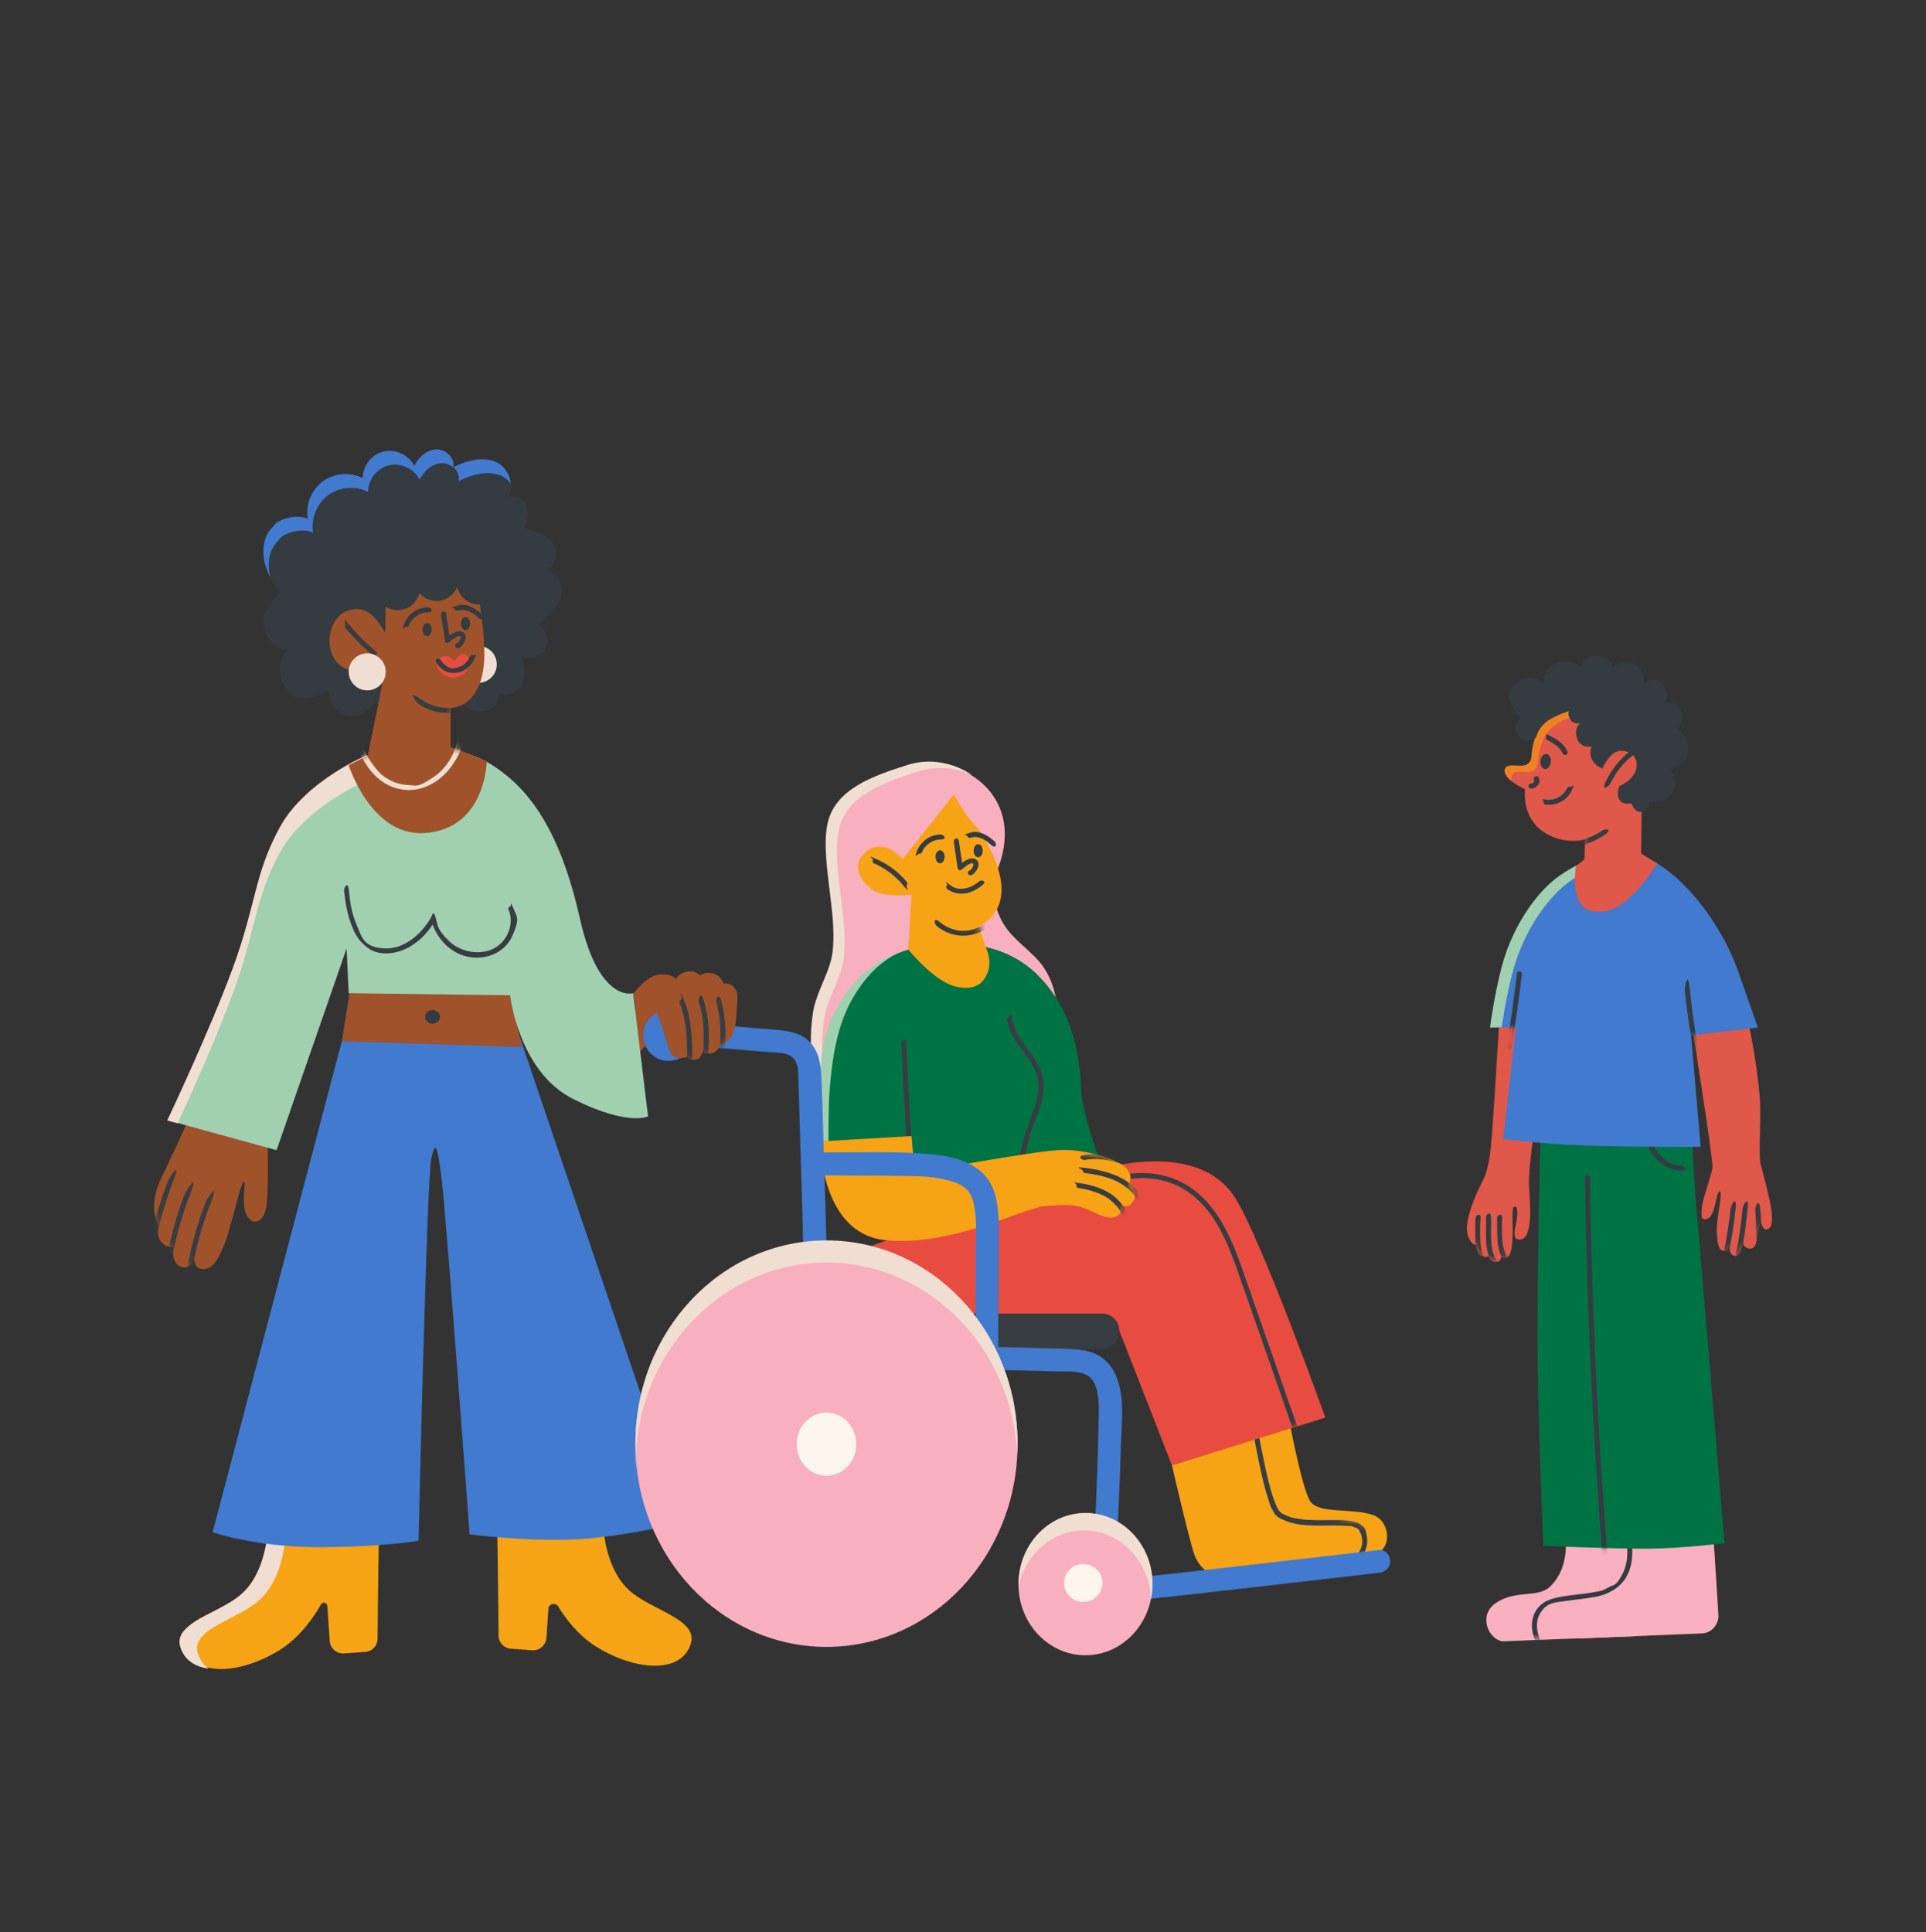 <svg xmlns="http://www.w3.org/2000/svg" width="300" height="301" viewBox="0 0 300 301" fill="none"><rect x="0" y="0" width="300" height="301" fill="#333333" stroke="none"/><path d="M266.648 235.261C266.648 235.497 267.003 241.198 267.334 246.308C267.453 248.271 267.595 250.164 267.666 251.607C267.737 253.05 266.601 254.398 265.111 254.445C259.552 254.658 248.741 255.131 246.447 255.226C244.909 255.273 243.844 252.837 246.991 250.826C250.137 248.815 252.668 247.609 253.496 246.757C257.47 242.57 255.365 235.521 255.365 235.521L266.625 235.308L266.648 235.261Z" fill="#F8B0BE"></path><path d="M255.956 235.714C255.956 235.95 256.31 241.651 256.642 246.761C256.76 248.724 255.459 250.617 255.553 252.06C255.648 253.55 255.908 254.851 254.418 254.899C248.859 255.112 236.629 255.561 234.334 255.679C232.04 255.798 229.958 251.634 233.128 249.623C236.298 247.613 239.515 248.961 241.407 247.187C245.618 243.236 243.276 235.95 243.276 235.95L255.956 235.738V235.714Z" fill="#F8B0BE"></path><mask id="mask0_1_1410" style="mask-type:luminance" maskUnits="userSpaceOnUse" x="231" y="235" width="36" height="21"><path d="M266.032 251.608C265.937 250.165 265.819 248.273 265.701 246.309C265.37 241.2 265.015 235.522 265.015 235.262L253.755 235.475C253.755 235.475 253.778 235.569 253.826 235.711L241.643 235.924C241.643 235.924 243.748 242.974 239.774 247.161C238.946 248.036 234.807 250.236 233.269 251.23C230.123 253.264 231.187 255.7 232.725 255.629C234.144 255.582 239.467 255.369 244.6 255.18C244.695 255.18 244.766 255.18 244.86 255.18C247.155 255.085 257.965 254.612 263.525 254.399C265.015 254.352 266.174 253.051 266.079 251.561L266.032 251.608Z" fill="white"></path></mask><g mask="url(#mask0_1_1410)"><path d="M252.973 237.891C253.423 240.233 253.919 242.835 252.784 245.058C251.648 247.282 251.412 246.761 250.442 247.329C249.472 247.897 249.141 247.85 248.455 247.992C246.728 248.323 244.954 248.417 243.227 248.725C241.5 249.032 240.105 249.482 239.229 250.925C237.952 253.007 238.874 255.656 240.152 257.501C241.429 259.346 241.098 257.501 240.814 257.099C239.726 255.514 238.803 253.219 239.868 251.374C240.932 249.529 242.304 249.647 243.795 249.411C245.285 249.174 247.249 249.032 248.952 248.654C250.655 248.275 252.453 247.235 253.352 245.602C254.724 243.142 254.227 240.28 253.73 237.654C253.233 235.028 252.879 237.37 252.973 237.867V237.891Z" fill="#343B41"></path></g><path d="M233.577 157.884C233.577 157.884 232.583 175.909 232.134 179.387C231.59 183.692 230.809 183.787 229.602 186.886C228.183 190.505 228.396 191.948 228.727 192.728C229.295 194.053 229.934 193.935 229.934 193.935C229.934 193.935 229.981 194.834 230.312 195.26C230.927 196.04 231.921 195.709 231.921 195.709C231.921 195.709 232.086 196.584 232.962 196.584C233.837 196.584 233.837 195.756 233.837 195.756C233.837 195.756 234.807 196.324 235.209 195.307C235.989 193.367 235.327 188.423 235.753 188.092C236.202 187.761 236.415 188.092 236.297 189.535C236.179 190.978 235.422 192.847 236.415 193.06C237.409 193.273 238.071 192.516 238.284 190.197C238.497 187.879 238.071 185.561 238.166 183.243C238.284 180.924 239.159 174.324 239.159 174.324L242.022 156.677L233.529 157.884H233.577Z" fill="#DF5849"></path><path d="M263.218 157.67C263.218 157.67 266.861 180.592 266.743 181.822C266.625 183.029 265.205 186.672 265.087 188.115C264.969 189.558 264.969 190.315 266.081 189.771C267.192 189.227 267.287 185.796 267.855 185.584C268.422 185.371 267.311 190.102 267.405 191.876C267.524 193.65 267.618 194.644 268.399 194.857C269.179 195.069 269.511 193.745 269.511 193.745C269.511 193.745 269.061 195.188 270.055 195.614C271.048 196.039 271.498 193.626 271.498 193.626C271.498 193.626 271.616 194.407 272.491 194.502C273.366 194.596 273.603 193.626 273.698 192.728C273.816 191.852 274.242 189.96 274.242 189.96C274.242 189.96 274.36 191.497 275.117 191.497C275.874 191.497 276.087 190.622 275.992 189.179C275.874 187.192 274.549 182.674 274.218 181.231C273.887 179.788 274.36 173.827 274.1 170.87C273.556 164.246 271.994 157.741 271.994 157.741L263.171 157.623L263.218 157.67Z" fill="#DF5849"></path><path d="M239.964 176.74C239.964 176.74 239.302 201.105 239.514 213.241C239.727 225.376 240.39 240.8 240.39 240.8C240.39 240.8 250.538 241.249 256.263 241.249C261.987 241.249 268.611 240.374 268.611 240.374C268.611 240.374 264.306 188.663 264.093 186.368C263.88 184.05 263.43 174.682 263.43 174.682L239.94 176.787L239.964 176.74Z" fill="#007345"></path><mask id="mask1_1_1410" style="mask-type:luminance" maskUnits="userSpaceOnUse" x="239" y="174" width="30" height="68"><path d="M239.964 176.744C239.964 176.744 239.302 201.109 239.515 213.245C239.728 225.38 240.39 240.804 240.39 240.804C240.39 240.804 250.538 241.253 256.263 241.253C261.988 241.253 268.611 240.378 268.611 240.378C268.611 240.378 264.306 188.667 264.093 186.372C263.88 184.054 263.431 174.686 263.431 174.686L239.941 176.791L239.964 176.744Z" fill="white"></path></mask><g mask="url(#mask1_1_1410)"><path d="M246.872 183.461C246.99 191.291 247.203 199.098 247.511 206.904C247.818 214.711 248.22 222.517 248.741 230.323C249.025 234.723 249.332 239.1 249.687 243.499C249.734 243.996 250.515 243.996 250.468 243.499C249.853 235.693 249.332 227.91 248.906 220.104C248.481 212.298 248.173 204.491 247.936 196.661C247.7 188.831 247.724 187.861 247.653 183.461C247.653 182.965 246.872 182.965 246.872 183.461Z" fill="#343B41"></path><path d="M256.098 176.768C256.429 178.163 257.044 179.535 258.061 180.6C259.078 181.664 260.356 182.279 261.775 182.35C263.195 182.421 262.272 181.593 261.775 181.57C259.078 181.451 257.423 178.944 256.855 176.555C256.737 176.058 255.98 176.271 256.098 176.768Z" fill="#343B41"></path></g><path d="M234.145 177.423C234.145 177.423 239.609 178.157 246.043 178.417C254.228 178.724 264.897 178.653 264.897 178.653L263.407 161.29L273.815 160.06C273.815 160.06 272.088 155.187 270.763 151.378C268.398 144.566 263.146 137.493 258.131 134.512C252.714 131.295 247.226 133.495 243.039 136.381C239.514 138.817 236.203 143.761 234.547 148.729C233.056 153.2 232.157 160.06 232.157 160.06H236.132L234.145 177.423Z" fill="#417ACE"></path><path d="M236.203 149.51C237.859 144.542 241.171 139.598 244.696 137.162C247.842 135.009 252.81 133.282 256.831 133.873C251.816 131.65 246.848 133.732 242.969 136.381C239.444 138.817 236.132 143.762 234.476 148.729C232.986 153.2 232.087 160.06 232.087 160.06L233.909 160.013C234.193 158.05 235.02 153.035 236.18 149.51H236.203Z" fill="#A1D0B1"></path><path d="M247.014 128.006C247.014 128.337 246.801 133.849 246.801 133.849L245.476 134.961C245.476 134.961 244.294 141.513 248.244 142.01C250.775 142.341 252.762 141.04 254.962 138.698C256.831 136.711 258.156 134.511 258.156 134.511L255.625 132.974L255.743 123.275L250.231 120.957L247.038 128.006H247.014Z" fill="#DF5849"></path><path d="M245.428 110.362C245.428 110.362 240.626 111.356 239.419 114.336C238.213 117.317 238.875 118.31 238.213 118.973C237.551 119.635 237.101 119.422 235.564 119.422C234.026 119.422 234.026 120.629 235.351 121.622C236.675 122.616 237.551 122.947 237.551 122.947C237.551 122.947 236.912 127.347 240.531 129.665C243.938 131.865 247.368 130.659 247.368 130.659L252.217 122.497C252.217 122.497 253.991 122.048 254.867 120.723C255.742 119.399 254.867 116.702 252.761 116.583C251.105 116.489 249.355 118.949 249.355 118.949L245.452 110.362H245.428Z" fill="#DF5849"></path><path d="M236.534 120.224C238.071 120.224 238.521 120.437 239.183 119.775C239.845 119.112 239.183 118.119 240.389 115.138C241.359 112.749 244.671 111.637 245.901 111.282L245.404 110.171C245.404 110.171 240.602 111.164 239.396 114.145C238.19 117.125 238.852 118.119 238.19 118.781C237.527 119.444 237.078 119.231 235.54 119.231C234.002 119.231 234.002 120.437 235.327 121.431C235.422 121.502 235.516 121.573 235.587 121.62C235.185 120.887 235.564 120.224 236.534 120.224Z" fill="#EE8223"></path><path d="M239.253 114.877C239.253 114.877 237.976 116.083 236.769 114.877C235.09 113.197 236.888 111.802 236.888 111.802C236.888 111.802 233.292 108.632 236.225 106.29C238.425 104.516 240.531 106.503 240.531 106.503C240.531 106.503 240.034 104.137 242.565 103.262C245.096 102.387 246.255 104.09 246.255 104.09C246.255 104.09 246.208 102.481 248.526 102.15C250.844 101.819 251.223 103.972 251.223 103.972C251.223 103.972 252.997 102.434 254.748 103.522C256.522 104.634 255.954 106.597 255.954 106.597C255.954 106.597 257.444 105.107 258.722 106.384C260.165 107.827 259.502 109.46 259.502 109.46C259.502 109.46 261.3 109.2 261.821 110.666C262.436 112.44 261.277 113.528 261.277 113.528C261.277 113.528 263.145 114.475 262.932 116.935C262.72 119.395 260.07 119.916 260.07 119.916C260.07 119.916 261.419 121.051 260.733 122.943C259.857 125.38 256.877 124.883 256.877 124.883C256.877 124.883 256.995 125.924 256.214 126.326C254.724 127.06 254.109 125.12 254.109 125.12C254.109 125.12 252.95 125.498 252.287 124.623C251.649 123.771 252.24 122.47 252.24 122.47C252.24 122.47 254.393 121.524 254.842 119.868C255.292 118.212 254.227 116.959 252.477 116.959C250.726 116.959 249.614 119.726 249.614 119.726C249.614 119.726 248.503 119.395 247.958 118.283C247.414 117.171 247.958 116.296 247.958 116.296C247.958 116.296 246.184 116.675 245.64 115.019C245.096 113.363 246.184 112.653 246.184 112.653C246.184 112.653 245.072 112.937 244.576 112.038C244.079 111.139 244.41 110.761 244.41 110.761C244.41 110.761 242.707 111.281 241.382 112.085C239.561 113.197 239.277 114.853 239.277 114.853L239.253 114.877Z" fill="#343B41"></path><mask id="mask2_1_1410" style="mask-type:luminance" maskUnits="userSpaceOnUse" x="232" y="132" width="42" height="47"><path d="M234.144 177.423C234.144 177.423 239.609 178.156 246.043 178.416C254.228 178.724 264.896 178.653 264.896 178.653L263.406 161.29L273.815 160.06C273.815 160.06 272.395 158.546 270.692 152.584C268.705 145.63 262.815 137.989 258.131 134.511C253.069 130.774 247.226 133.494 243.039 136.38C239.514 138.817 236.202 143.761 234.546 148.728C233.056 153.199 232.157 160.06 232.157 160.06H236.131L234.144 177.423Z" fill="white"></path></mask><g mask="url(#mask2_1_1410)"><path d="M236.274 151.71C235.825 155.495 235.304 159.256 234.689 163.018C234.618 163.514 235.352 163.727 235.446 163.23C236.061 159.398 236.605 155.566 237.055 151.71C237.078 151.497 236.866 151.332 236.653 151.308C236.44 151.284 236.298 151.497 236.251 151.71H236.274Z" fill="#343B41"></path><path d="M262.413 154.195C262.767 157.601 263.264 161.007 263.927 164.39C264.589 167.773 264.778 164.674 264.684 164.177C264.045 160.865 263.548 157.53 263.217 154.195C262.886 150.859 262.389 153.698 262.436 154.195H262.413Z" fill="#343B41"></path></g><mask id="mask3_1_1410" style="mask-type:luminance" maskUnits="userSpaceOnUse" x="228" y="156" width="15" height="41"><path d="M233.576 157.886C233.576 157.886 232.582 175.911 232.133 179.389C231.589 183.694 230.808 183.789 229.601 186.887C228.182 190.507 228.395 191.95 228.726 192.73C229.294 194.055 229.933 193.937 229.933 193.937C229.933 193.937 229.98 194.836 230.311 195.262C230.926 196.042 231.92 195.711 231.92 195.711C231.92 195.711 232.085 196.586 232.961 196.586C233.836 196.586 233.836 195.758 233.836 195.758C233.836 195.758 234.806 196.326 235.208 195.309C235.988 193.369 235.326 188.425 235.752 188.094C236.201 187.763 236.414 188.094 236.296 189.537C236.178 190.98 235.421 192.849 236.414 193.062C237.408 193.274 238.07 192.518 238.283 190.199C238.496 187.881 238.07 185.563 238.165 183.244C238.283 180.926 239.158 174.326 239.158 174.326L242.021 156.679L233.528 157.886H233.576Z" fill="white"></path></mask><g mask="url(#mask3_1_1410)"><path d="M234.806 195.824C234.096 194.783 234.025 193.577 233.978 192.37C233.931 191.164 233.931 190.62 233.978 189.744C234.025 188.869 233.197 189.248 233.197 189.744C233.197 190.691 233.197 191.637 233.221 192.583C233.245 193.529 233.41 195.138 234.143 196.226C234.877 197.314 235.113 196.226 234.806 195.824Z" fill="#343B41"></path><path d="M233.128 196.369C232.442 195.352 232.3 194.122 232.252 192.915C232.205 191.709 232.3 190.739 232.252 189.651C232.205 188.562 231.448 189.154 231.472 189.651C231.495 190.81 231.424 191.969 231.472 193.128C231.519 194.287 231.708 195.683 232.442 196.747C233.175 197.812 233.412 196.747 233.104 196.345L233.128 196.369Z" fill="#343B41"></path><path d="M231.423 196.321C230.642 195.185 230.571 193.742 230.547 192.418C230.524 191.093 230.547 190.62 230.618 189.744C230.689 188.869 229.861 189.248 229.838 189.744C229.79 190.691 229.767 191.661 229.79 192.607C229.814 194.002 229.956 195.516 230.76 196.723C231.565 197.929 231.73 196.723 231.423 196.321Z" fill="#343B41"></path></g><path d="M250.822 122.046C251.65 120.343 252.809 118.876 254.275 117.694C255.742 116.511 254.417 117.291 254.275 117.149C254.133 117.008 253.897 117.008 253.731 117.149C252.217 118.38 251.011 119.917 250.159 121.668C249.308 123.418 250.609 122.519 250.822 122.07V122.046Z" fill="#343B41"></path><path d="M240.722 125.333C242.377 125.57 244.104 124.694 244.814 123.133C245.524 121.572 244.861 122.707 244.672 122.589C244.483 122.471 244.223 122.542 244.128 122.731C243.584 123.937 242.236 124.765 240.911 124.576C239.586 124.387 240.485 124.623 240.438 124.86C240.39 125.097 240.509 125.309 240.722 125.333Z" fill="#343B41"></path><path d="M241.551 118.699C241.619 118.049 241.315 117.486 240.873 117.44C240.431 117.394 240.018 117.884 239.951 118.534C239.884 119.183 240.188 119.747 240.63 119.793C241.072 119.839 241.484 119.349 241.551 118.699Z" fill="#343B41"></path><path d="M241.03 115.28C241.29 115.421 241.527 115.54 241.787 115.705C242.047 115.871 242.023 115.847 242.142 115.942C242.26 116.037 242.26 116.037 242.331 116.06C242.402 116.084 242.378 116.107 242.402 116.131C242.496 116.202 242.355 116.084 242.449 116.178C242.662 116.344 242.875 116.533 243.041 116.746C243.206 116.959 243.088 116.817 243.111 116.841C243.088 116.794 243.111 116.841 243.111 116.864C243.159 116.912 243.182 116.983 243.23 117.03C243.301 117.148 243.372 117.267 243.443 117.409C243.537 117.598 243.798 117.645 243.987 117.55C244.176 117.456 244.223 117.219 244.129 117.006C243.608 115.871 242.496 115.161 241.408 114.617C240.32 114.073 240.982 114.57 240.864 114.759C240.746 114.948 240.817 115.185 241.006 115.303L241.03 115.28Z" fill="#343B41"></path><mask id="mask4_1_1410" style="mask-type:luminance" maskUnits="userSpaceOnUse" x="245" y="120" width="14" height="23"><path d="M247.015 128.003C247.015 128.335 246.802 133.846 246.802 133.846L245.477 134.958C245.477 134.958 244.295 141.511 248.245 142.008C250.776 142.339 252.763 141.038 254.963 138.696C256.832 136.709 258.157 134.509 258.157 134.509L255.626 132.971L255.744 123.272L250.232 120.954L247.039 128.003H247.015Z" fill="white"></path></mask><g mask="url(#mask4_1_1410)"><path d="M245.5 131.835C247.109 131.575 248.646 130.96 249.971 130.038C251.296 129.115 249.971 129.068 249.569 129.375C248.268 130.251 246.825 130.842 245.287 131.078C243.75 131.315 244.956 131.362 245.003 131.552C245.051 131.741 245.264 131.859 245.477 131.835H245.5Z" fill="#373D41"></path></g><path d="M238.521 122.803C238.947 122.851 239.326 122.59 239.562 122.259C239.799 121.928 239.728 121.952 239.775 121.786C239.822 121.621 239.799 121.573 239.775 121.479C239.751 121.384 239.728 121.218 239.657 121.1C239.586 120.982 239.515 120.935 239.42 120.911C239.326 120.887 239.207 120.911 239.113 120.958C239.018 121.006 238.947 121.1 238.923 121.195C238.9 121.289 238.923 121.384 238.971 121.502C238.971 121.502 238.971 121.502 238.971 121.526L238.923 121.431C238.923 121.479 238.971 121.526 238.971 121.597V121.502C238.971 121.573 238.971 121.621 238.971 121.692V121.597C238.971 121.668 238.971 121.739 238.923 121.81L238.971 121.715C238.947 121.786 238.9 121.857 238.853 121.928L238.923 121.857C238.876 121.928 238.829 121.975 238.758 122.023L238.829 121.952C238.782 121.999 238.711 122.023 238.64 122.046L238.734 121.999C238.687 121.999 238.616 122.046 238.569 122.046H238.663C238.592 122.046 238.545 122.046 238.474 122.046C238.379 122.046 238.261 122.094 238.19 122.165C238.119 122.236 238.072 122.354 238.072 122.449C238.072 122.543 238.119 122.661 238.19 122.732L238.261 122.803C238.332 122.827 238.379 122.851 238.45 122.851L238.521 122.803Z" fill="#343B41"></path><mask id="mask5_1_1410" style="mask-type:luminance" maskUnits="userSpaceOnUse" x="263" y="157" width="14" height="39"><path d="M263.217 157.672C263.217 157.672 266.86 180.594 266.742 181.824C266.624 183.031 265.204 186.674 265.086 188.117C264.968 189.56 264.968 190.317 266.08 189.773C267.191 189.228 267.286 185.798 267.854 185.585C268.421 185.373 267.31 190.104 267.404 191.878C267.523 193.652 267.617 194.646 268.398 194.859C269.178 195.071 269.51 193.747 269.51 193.747C269.51 193.747 269.06 195.19 270.054 195.615C271.047 196.041 271.497 193.628 271.497 193.628C271.497 193.628 271.615 194.409 272.49 194.504C273.366 194.598 273.602 193.628 273.697 192.73C273.815 191.854 274.241 189.962 274.241 189.962C274.241 189.962 274.359 191.499 275.116 191.499C275.873 191.499 276.086 190.624 275.991 189.181C275.873 187.194 274.548 182.676 274.217 181.233C273.886 179.79 274.359 173.829 274.099 170.872C273.555 164.248 271.993 157.743 271.993 157.743L263.17 157.625L263.217 157.672Z" fill="white"></path></mask><g mask="url(#mask5_1_1410)"><path d="M269.224 195.354C269.721 193.036 270.099 190.67 270.336 188.304C270.572 185.939 269.603 187.808 269.555 188.304C269.319 190.599 268.964 192.894 268.467 195.141C267.97 197.388 269.106 195.851 269.224 195.354Z" fill="#343B41"></path><path d="M271.189 195.354C271.686 193.036 271.97 190.67 272.206 188.304C272.443 185.939 271.473 187.808 271.426 188.304C271.189 190.599 270.929 192.894 270.432 195.141C269.935 197.388 271.071 195.851 271.189 195.354Z" fill="#343B41"></path><path d="M274.334 195.399C274.405 193.105 274.405 190.81 274.192 188.515C273.979 186.221 273.364 188.019 273.411 188.515C273.601 190.81 273.601 193.105 273.553 195.399C273.506 197.694 274.31 195.896 274.334 195.399Z" fill="#343B41"></path></g><path d="M58.714 101.227C57.72 100.541 56.372 100.612 55.236 100.991C53.793 101.464 52.374 102.741 52.587 104.255L51.948 102.458C51.049 104.374 50.836 106.597 51.357 108.632C51.546 109.389 51.854 110.146 52.421 110.713C53.604 111.896 55.662 111.802 57.034 110.855C58.406 109.909 59.211 108.324 59.707 106.739C60.322 104.847 60.393 102.363 58.737 101.251L58.714 101.227Z" fill="#343B41"></path><path d="M45.847 108.42C43.458 107.095 42.748 103.31 44.735 101.394C42.937 100.992 41.376 99.454 41.068 97.633C40.595 94.652 43.647 92.334 43.647 92.334C43.647 92.334 40.595 89.022 41.163 85.143C41.731 81.263 41.944 82.99 42.89 81.925C43.836 80.861 46.84 80.317 48.023 81.097C47.621 78.921 48.567 76.579 50.318 75.255C52.068 73.93 54.599 73.717 56.563 74.71C56.563 72.818 57.982 71.02 59.827 70.571C61.672 70.121 63.754 71.091 64.606 72.794C65.292 71.47 66.522 70.311 68.012 70.24C69.502 70.169 71.016 71.612 70.614 73.055C72.696 72.014 75.18 71.28 77.309 72.227C79.438 73.173 80.455 76.437 78.634 77.88C79.414 76.863 81.212 77.313 81.827 78.448C82.442 79.584 82.158 80.979 81.638 82.162C83.365 82.659 85.234 83.25 86.18 84.764C87.126 86.278 86.274 88.88 84.5 88.786C86.44 88.454 87.93 90.891 87.433 92.807C86.937 94.723 85.305 96.072 83.743 97.302C85.115 97.94 85.73 99.833 84.973 101.134C84.216 102.435 82.276 102.884 81.046 102.009C81.733 103.381 82.04 105.061 81.401 106.433C80.763 107.805 78.894 108.656 77.593 107.876C78.16 109.674 75.842 111.306 74.021 110.809C72.199 110.312 71.016 108.585 70.165 106.929C70.78 108.112 68.462 110.596 67.681 111.188C65.788 112.607 63.872 112.465 61.696 111.897C58.905 111.164 55.002 104.753 55.002 104.753C55.002 104.753 49.04 110.218 45.776 108.42H45.847Z" fill="#343B41"></path><path d="M74.494 106.382C76.088 106.382 77.38 105.09 77.38 103.496C77.38 101.902 76.088 100.61 74.494 100.61C72.9 100.61 71.608 101.902 71.608 103.496C71.608 105.09 72.9 106.382 74.494 106.382Z" fill="#EFDED1"></path><path d="M71.417 74.966C73.499 73.925 75.983 73.192 78.112 74.138C78.68 74.398 79.176 74.824 79.555 75.321C79.46 73.972 78.561 72.553 77.284 71.985C75.155 71.039 72.671 71.749 70.613 72.789C71.252 73.334 71.63 74.138 71.417 74.942V74.966Z" fill="#417ACE"></path><path d="M41.92 87.057C42.133 85.638 42.701 84.904 43.647 83.84C44.593 82.775 47.598 82.231 48.78 83.012C48.378 80.836 49.325 78.494 51.075 77.169C52.849 75.844 55.357 75.631 57.32 76.625C57.32 74.732 58.739 72.935 60.585 72.485C62.43 72.059 64.511 73.006 65.363 74.709C66.049 73.384 67.279 72.225 68.769 72.154C69.408 72.13 70.07 72.367 70.567 72.793C70.946 71.373 69.432 69.93 67.942 70.001C66.451 70.072 65.197 71.231 64.535 72.556C63.684 70.877 61.602 69.907 59.757 70.332C57.911 70.758 56.492 72.58 56.492 74.472C54.529 73.479 51.998 73.692 50.247 75.016C48.473 76.341 47.55 78.683 47.953 80.859C46.77 80.079 43.765 80.623 42.819 81.687C41.873 82.752 41.282 83.509 41.092 84.904C40.809 86.82 41.4 88.595 42.086 89.896C41.873 89.02 41.778 88.051 41.92 87.057Z" fill="#417ACE"></path><path d="M75.439 101.464C75.368 98.058 74.847 94.699 74.327 91.34C69.572 91.789 64.817 92.239 60.063 92.688C60.039 94.297 60.063 96.946 60.015 98.555C58.974 97.017 57.532 94.084 54.314 95.077C50.506 96.26 50.127 103.191 54.385 104.35C58.643 105.51 61.009 103.996 61.009 103.996C61.009 103.996 64.723 110.454 69.572 110.359C74.327 110.264 75.533 105.486 75.439 101.464Z" fill="#A0522A"></path><path d="M30.02 172.715C29.784 173.449 27.631 178.369 25.218 183.289C22.805 188.21 24.721 190.907 24.721 190.907C24.721 190.907 24.296 192.373 25.053 193.39C25.81 194.408 27.04 194.289 27.04 194.289C27.04 194.289 26.543 196.513 28.033 197.27C29.524 198.027 30.257 196.04 30.257 196.04C30.257 196.04 30.186 197.696 31.653 197.696C33.119 197.696 33.971 196.3 34.964 193.816C35.958 191.332 37.448 184.401 37.945 184.141C38.442 183.881 37.448 187.618 38.442 189.345C39.435 191.072 40.926 190.339 41.422 188.352C41.919 186.365 41.659 176.193 41.659 176.193L29.997 172.715H30.02Z" fill="#A0522A"></path><mask id="mask6_1_1410" style="mask-type:luminance" maskUnits="userSpaceOnUse" x="24" y="172" width="18" height="26"><path d="M30.02 172.719C29.784 173.452 27.631 178.372 25.218 183.293C22.805 188.213 24.721 190.91 24.721 190.91C24.721 190.91 24.296 192.377 25.053 193.394C25.81 194.411 27.04 194.293 27.04 194.293C27.04 194.293 26.543 196.516 28.033 197.273C29.524 198.03 30.257 196.043 30.257 196.043C30.257 196.043 30.186 197.699 31.653 197.699C33.119 197.699 33.971 196.303 34.964 193.82C35.958 191.336 37.448 184.405 37.945 184.144C38.442 183.884 37.448 187.622 38.442 189.349C39.435 191.076 40.926 190.342 41.422 188.355C41.919 186.368 41.659 176.196 41.659 176.196L29.997 172.719H30.02Z" fill="white"></path></mask><g mask="url(#mask6_1_1410)"><path d="M32.055 187.212C30.588 190.973 29.548 194.9 28.98 198.898C28.412 202.896 29.027 199.324 29.264 199.371C29.5 199.418 29.713 199.3 29.737 199.087C30.305 195.089 31.345 191.163 32.812 187.401C34.279 183.64 32.244 186.739 32.055 187.188V187.212Z" fill="#373D41"></path><path d="M28.836 185.888C27.37 189.649 26.329 193.576 25.761 197.574C25.193 201.572 25.808 198 26.045 198.047C26.281 198.094 26.494 197.976 26.518 197.763C27.086 193.765 28.127 189.838 29.593 186.077C31.06 182.316 29.026 185.415 28.836 185.864V185.888Z" fill="#373D41"></path><path d="M26.188 183.903C24.721 187.664 23.68 191.591 23.112 195.589C22.545 199.587 23.16 196.015 23.396 196.062C23.633 196.109 23.846 195.991 23.869 195.778C24.437 191.781 25.478 187.854 26.945 184.092C28.411 180.331 26.377 183.43 26.188 183.88V183.903Z" fill="#373D41"></path></g><path d="M59.118 237.032C58.976 237.576 58.858 250.374 58.811 255.294C58.811 256.359 57.959 257.258 56.895 257.329L53.559 257.565C52.424 257.636 51.454 256.785 51.359 255.649L50.981 250.161C50.933 249.641 50.247 249.475 49.987 249.948C48.899 251.888 46.722 255.081 43.553 257.045C37.52 260.782 30.305 261.35 28.839 256.548C27.372 251.746 35.037 251.344 38.419 248.269C43.553 243.632 42.559 233.555 42.559 233.555L59.094 237.032H59.118Z" fill="#F6A316"></path><path d="M30.824 257.542C29.665 253.733 37.022 252.337 40.404 249.262C45.538 244.626 44.544 234.548 44.544 234.548L58.312 237.434C58.312 237.221 58.312 237.079 58.335 237.032L41.8 233.555C41.8 233.555 42.794 243.632 37.66 248.269C34.278 251.32 26.921 252.739 28.08 256.548C28.695 258.582 30.351 259.647 32.504 259.931C31.723 259.363 31.131 258.582 30.824 257.542Z" fill="#EFDED1"></path><path d="M77.355 236.54C77.496 237.084 77.615 249.882 77.662 254.802C77.662 255.867 78.514 256.766 79.578 256.837L82.914 257.073C84.049 257.144 85.019 256.293 85.114 255.157L85.421 250.615C85.468 249.811 86.533 249.574 86.935 250.237C88.118 252.176 90.129 254.826 92.896 256.529C98.928 260.267 106.143 260.834 107.61 256.032C108.769 252.224 101.412 250.828 98.029 247.753C92.896 243.116 93.89 233.039 93.89 233.039L77.355 236.516V236.54Z" fill="#F6A316"></path><path d="M53.322 161.951L80.762 160.957L106.547 237.034C106.547 237.034 99.261 239.021 91.336 239.683C83.412 240.345 73.145 239.021 73.145 239.021C73.145 239.021 69.502 189.415 68.84 184.116C68.177 178.817 67.893 177.303 67.184 180.473C66.474 183.643 65.197 240.014 65.197 240.014C65.197 240.014 59.567 241.008 49.655 241.008C39.743 241.008 33.12 238.69 33.12 238.69L53.298 161.974L53.322 161.951Z" fill="#417ACE"></path><path d="M95.5 165.025C95.5 165.025 95.642 167.343 98.859 164.623C102.076 161.903 105.483 155.042 105.483 155.042L95.997 158.094L95.5 165.049V165.025Z" fill="#A0522A"></path><path d="M162.517 150.618C160.979 148.442 158.614 146.975 156.981 144.893C155.396 142.835 154.616 140.209 154.758 137.631L154.521 138.979L154.592 137.252C152.771 142.693 150.665 148.063 148.3 153.291C153.48 156.484 160.128 156.721 165.048 160.269C164.788 156.91 164.457 153.386 162.517 150.642V150.618Z" fill="#F8B0BE"></path><path d="M155.703 125.803C153.527 120.599 147.163 117.76 141.794 119.463C136.424 121.167 130.368 123.201 129.232 128.713C128.002 134.721 131.456 144.633 129.635 150.476C128.83 153.054 127.387 155.42 126.985 158.093C126.252 162.919 126.749 167.413 128.57 172.381C128.499 171.671 130.179 171.009 130.675 170.489C138.34 162.564 145.981 154.616 153.645 146.691L154.165 137.891C156.318 134.272 157.335 129.683 155.703 125.803Z" fill="#F8B0BE"></path><path d="M129.256 170.918C128.026 166.778 127.742 162.898 128.38 158.759C128.783 156.086 130.226 153.72 131.03 151.142C132.851 145.299 129.398 135.387 130.628 129.378C131.763 123.843 137.819 121.832 143.189 120.129C145.933 119.254 148.913 119.561 151.468 120.768C148.582 118.781 144.821 118.071 141.438 119.135C136.068 120.839 130.013 122.873 128.877 128.385C127.647 134.393 131.101 144.305 129.279 150.148C128.475 152.726 127.032 155.092 126.63 157.765C125.897 162.591 126.393 167.085 128.215 172.053C128.167 171.651 128.688 171.273 129.256 170.918Z" fill="#EFDED1"></path><path d="M148.252 147.073C148.252 147.073 139.191 146.221 133.041 153.365C127.908 159.327 128.073 165.43 127.908 168.41C127.742 171.391 127.742 177.825 127.742 177.825L141.959 176.997V180.64L172.049 182.959C172.049 182.959 168.572 173.875 168.406 169.735C168.075 161.148 165.52 155.755 161.617 151.875C155.987 146.245 148.228 147.073 148.228 147.073H148.252Z" fill="#007345"></path><path d="M135.004 152.368C136.471 150.546 138.221 149.316 139.925 148.394C137.559 149.316 135.028 150.83 132.851 153.361C127.718 159.323 127.884 165.426 127.718 168.406C127.553 171.387 127.553 177.821 127.553 177.821L129.043 177.727C129.043 175.598 129.043 172.026 129.209 170.039C129.871 161.121 131.527 156.65 135.004 152.344V152.368Z" fill="#A1D0B1"></path><path d="M140.422 162.614C140.493 166.967 140.872 171.32 141.085 175.672C141.298 180.025 141.203 178.322 141.25 179.646C141.298 180.971 142.055 180.143 142.031 179.646C141.913 175.199 141.534 170.776 141.321 166.352C141.109 161.928 141.227 163.868 141.203 162.614C141.179 161.361 140.422 162.118 140.422 162.614Z" fill="#373D41"></path><path d="M156.885 158.903C157.358 161.978 160.008 164.013 161.238 166.733C161.995 168.436 161.829 170.234 161.309 171.985C160.789 173.735 159.913 175.722 159.393 177.662C158.801 179.886 158.47 182.156 158.376 184.451C158.281 186.746 159.133 184.948 159.156 184.451C159.251 182.417 159.535 180.382 160.008 178.419C160.481 176.455 160.552 176.408 160.907 175.438C161.238 174.492 161.616 173.569 161.924 172.623C162.515 170.849 162.823 168.957 162.208 167.135C161.593 165.314 160.812 164.438 159.913 163.232C158.92 161.86 157.903 160.441 157.642 158.737C157.382 157.034 157.358 158.406 157.169 158.454C156.98 158.501 156.862 158.737 156.885 158.927V158.903Z" fill="#373D41"></path><path d="M182.01 225.96C182.01 225.96 185.179 239.798 186.055 242.211C186.93 244.624 189.012 245.618 190.502 245.807C191.992 245.996 210.538 241.431 211.839 240.981C213.14 240.532 213.164 238.876 211.39 237.693C209.616 236.51 200.366 236.818 199.018 234.783C197.67 232.749 195.517 220.969 195.517 220.969L182.01 225.936V225.96Z" fill="#F6A316"></path><path d="M188.322 226.107C188.322 226.107 189.955 239.401 190.83 241.814C191.705 244.227 191.232 244.44 192.722 244.629C194.236 244.842 213.941 242.453 215.03 241.648C216.686 240.442 216.354 236.917 213.918 236.018C210.701 234.859 205.402 235.9 204.077 233.842C202.729 231.808 200.576 220.027 200.576 220.027L188.322 226.059V226.107Z" fill="#F6A316"></path><mask id="mask7_1_1410" style="mask-type:luminance" maskUnits="userSpaceOnUse" x="182" y="220" width="34" height="26"><path d="M214.561 238.195C212.811 237.013 205.43 235.924 204.106 233.866C202.757 231.832 200.605 220.052 200.605 220.052L195.802 222.417C195.637 221.542 195.519 220.998 195.519 220.998L182.011 225.965C182.011 225.965 185.181 239.804 186.056 242.217C186.932 244.63 189.013 245.623 190.504 245.813C191.213 245.907 195.661 244.961 200.321 243.873C206.495 243.092 214.23 241.933 215.035 241.649C216.336 241.2 216.288 239.355 214.538 238.172L214.561 238.195Z" fill="white"></path></mask><g mask="url(#mask7_1_1410)"><path d="M194.832 221.588C195.258 223.173 195.495 224.829 195.826 226.438C196.157 228.046 196.701 230.814 197.363 232.943C198.026 235.072 197.884 234.599 198.286 235.356C198.688 236.113 198.593 235.9 198.83 236.113C199.185 236.468 199.682 236.704 200.155 236.87C202.946 238.005 206.116 237.532 209.049 237.651C211.983 237.769 210.114 237.698 210.634 237.816C211.155 237.934 211.32 238.005 211.557 238.218C211.793 238.431 211.604 238.266 211.675 238.36C211.793 238.55 211.912 238.739 211.983 238.952C212.124 239.307 212.195 239.685 212.195 240.063C212.195 240.797 211.935 241.483 211.509 242.051C211.084 242.618 211.06 242.595 210.776 242.831C210.492 243.068 210.942 243.706 211.32 243.375C212.479 242.382 213.165 240.891 212.905 239.354C212.645 237.816 212.527 238.005 212.054 237.58C211.58 237.154 211.344 237.154 210.942 237.036C209.712 236.728 208.387 236.799 207.133 236.799C205.879 236.799 204.034 236.87 202.497 236.633C200.959 236.397 201.03 236.35 200.344 236.066C199.658 235.782 199.753 235.782 199.469 235.593C199.185 235.403 199.516 235.64 199.469 235.593C199.421 235.545 199.421 235.569 199.398 235.545C199.35 235.498 199.303 235.451 199.279 235.403C199.279 235.38 199.232 235.332 199.208 235.309C199.161 235.238 199.114 235.19 199.09 235.119C198.996 234.978 198.925 234.836 198.854 234.67C198.688 234.315 198.546 233.937 198.404 233.558C197.671 231.476 197.221 229.277 196.772 227.124C196.322 224.971 196.11 223.505 195.684 221.707C195.258 219.909 195.636 221.47 195.589 221.376C195.447 220.902 194.714 221.092 194.832 221.588Z" fill="#373D41"></path></g><path d="M132.449 195.256C132.449 195.256 162.681 184.304 170.393 182.293C178.672 180.14 188.087 179.809 192.393 186.598C196.485 193.056 206.444 220.828 206.444 220.828L182.552 228.28L173.634 205.452L145.862 208.669L132.473 195.256H132.449Z" fill="#E84C40"></path><mask id="mask8_1_1410" style="mask-type:luminance" maskUnits="userSpaceOnUse" x="132" y="180" width="75" height="49"><path d="M132.45 195.253C132.45 195.253 162.682 184.3 170.393 182.29C178.673 180.137 188.088 179.806 192.393 186.595C196.485 193.053 206.444 220.825 206.444 220.825L182.552 228.276L173.634 205.449L145.862 208.666L132.473 195.253H132.45Z" fill="white"></path></mask><g mask="url(#mask8_1_1410)"><path d="M173.09 184.492C176.047 183.215 179.477 183.215 182.482 184.327C185.462 185.439 187.757 187.709 189.389 190.383C191.045 193.103 192.133 196.107 193.174 199.111C194.499 202.92 195.847 206.752 197.172 210.561C198.497 214.369 199.869 218.225 201.193 222.081C202.518 225.937 201.524 223.051 201.69 223.524C201.856 223.997 202.613 223.784 202.447 223.311C201.075 219.384 199.703 215.458 198.331 211.531C196.959 207.58 195.563 203.63 194.191 199.679C192.819 195.729 192.015 193.387 190.359 190.501C188.75 187.733 186.527 185.273 183.546 183.925C180.518 182.576 176.994 182.34 173.824 183.357C170.654 184.374 173.067 183.641 172.688 183.783C172.31 183.925 172.452 184.161 172.546 184.327C172.641 184.492 172.877 184.54 173.09 184.469V184.492Z" fill="#373D41"></path></g><path d="M171.647 204.623H137.725C136.222 204.623 135.004 205.841 135.004 207.344V207.367C135.004 208.87 136.222 210.088 137.725 210.088H171.647C173.149 210.088 174.367 208.87 174.367 207.367V207.344C174.367 205.841 173.149 204.623 171.647 204.623Z" fill="#373D41"></path><path d="M127.742 177.825C127.742 177.825 127.742 192.208 137.985 193.201C148.228 194.195 159.322 188.233 162.634 187.902C165.946 187.571 167.578 187.547 169.754 188.565C172.38 189.795 172.806 189.818 173.729 189.558C174.651 189.298 175.053 187.737 175.053 187.737C175.053 187.737 175.716 188.399 176.544 187.074C177.372 185.75 175.881 184.259 175.881 184.259C175.881 184.259 176.544 183.431 175.55 182.107C174.557 180.782 169.589 179.126 165.638 179.126C161.688 179.126 142.48 182.769 142.48 182.769L141.983 176.973L127.766 177.801L127.742 177.825Z" fill="#F6A316"></path><path d="M142.456 139.313C142.456 139.313 146.312 147.048 151.871 144.612C157.43 142.175 156.413 136.664 154.355 132.547C152.297 128.431 152.036 128.952 150.877 127.414C149.718 125.877 148.559 123.771 148.559 123.771L140.611 133.849C140.611 133.849 137.961 130.537 135.146 132.524C132.331 134.511 133.987 137.326 135.974 138.651C137.961 139.975 142.432 139.313 142.432 139.313H142.456Z" fill="#F6A316"></path><path d="M142.126 137.323L141.464 147.897C141.464 147.897 145.509 152.936 148.915 153.693C151.896 154.355 153.22 153.196 153.883 151.374C154.545 149.553 153.552 147.566 153.552 147.566L151.564 141.605L142.15 137.299L142.126 137.323Z" fill="#F6A316"></path><mask id="mask9_1_1410" style="mask-type:luminance" maskUnits="userSpaceOnUse" x="141" y="137" width="14" height="17"><path d="M142.127 137.322L141.465 147.897C141.465 147.897 145.51 152.935 148.916 153.692C151.897 154.355 153.222 153.195 153.884 151.374C154.546 149.552 153.553 147.565 153.553 147.565L151.566 141.604L142.151 137.299L142.127 137.322Z" fill="white"></path></mask><g mask="url(#mask9_1_1410)"><path d="M145.84 144.187C147.094 145.275 148.773 145.866 150.453 145.748C152.132 145.63 153.575 144.896 154.687 143.737C155.018 143.359 154.474 142.815 154.143 143.193C153.197 144.21 151.872 144.873 150.476 144.991C149.081 145.109 147.543 144.612 146.431 143.666C145.319 142.72 145.485 143.903 145.887 144.21L145.84 144.187Z" fill="#373D41"></path></g><path d="M136.14 134.488C137.914 135.269 139.452 136.428 140.682 137.918C141.912 139.409 141.084 138.06 141.226 137.918C141.368 137.776 141.368 137.54 141.226 137.374C139.973 135.837 138.34 134.63 136.519 133.826C134.697 133.022 136.093 133.779 135.975 133.968C135.856 134.157 135.927 134.417 136.117 134.512L136.14 134.488Z" fill="#373D41"></path><path d="M148.56 131.127L149.175 135.266C149.222 135.574 149.648 135.621 149.837 135.432C150.026 135.243 150.381 134.959 150.689 134.769C150.996 134.58 151.28 134.391 151.54 134.509C151.8 134.628 151.611 134.557 151.611 134.628C151.611 134.746 151.587 134.888 151.54 135.006C151.422 135.29 151.233 135.526 150.949 135.645C150.499 135.858 150.901 136.544 151.351 136.307C152.084 135.952 152.889 134.557 152.061 133.918C151.233 133.279 149.932 134.296 149.293 134.888L149.955 135.053L149.34 130.914C149.317 130.701 149.056 130.582 148.867 130.63C148.678 130.677 148.56 130.89 148.583 131.103L148.56 131.127Z" fill="#373D41"></path><path d="M146.429 134.486C146.821 134.486 147.139 134.03 147.139 133.469C147.139 132.907 146.821 132.451 146.429 132.451C146.037 132.451 145.72 132.907 145.72 133.469C145.72 134.03 146.037 134.486 146.429 134.486Z" fill="#343B41"></path><path d="M152.367 133.54C152.759 133.54 153.077 133.085 153.077 132.523C153.077 131.962 152.759 131.506 152.367 131.506C151.975 131.506 151.657 131.962 151.657 132.523C151.657 133.085 151.975 133.54 152.367 133.54Z" fill="#343B41"></path><path d="M143.616 132.735C144.066 131.599 145.272 130.795 146.479 130.771C147.685 130.747 146.975 129.99 146.479 129.99C144.894 130.014 143.451 131.055 142.859 132.522C142.268 133.988 142.954 132.947 143.143 132.995C143.332 133.042 143.545 132.924 143.616 132.711V132.735Z" fill="#343B41"></path><path d="M151.184 130.512C152.367 130.086 153.502 130.843 154.354 131.6C155.206 132.357 155.277 131.387 154.898 131.056C153.857 130.11 152.438 129.235 150.971 129.755C149.505 130.276 150.64 130.015 150.687 130.228C150.735 130.441 150.971 130.583 151.161 130.512H151.184Z" fill="#343B41"></path><path d="M68.698 95.738L69.313 99.878C69.36 100.185 69.786 100.232 69.975 100.043C70.164 99.854 70.519 99.57 70.827 99.381C71.134 99.192 71.418 99.002 71.678 99.121C71.939 99.239 71.749 99.168 71.749 99.239C71.749 99.357 71.726 99.499 71.678 99.617C71.56 99.901 71.371 100.138 71.087 100.256C70.638 100.469 71.04 101.155 71.489 100.918C72.222 100.564 73.027 99.168 72.199 98.529C71.371 97.891 70.07 98.908 69.431 99.499L70.093 99.665L69.478 95.525C69.455 95.312 69.195 95.194 69.005 95.241C68.816 95.288 68.698 95.501 68.721 95.714L68.698 95.738Z" fill="#373D41"></path><path d="M66.544 99.097C66.936 99.097 67.254 98.642 67.254 98.08C67.254 97.518 66.936 97.063 66.544 97.063C66.152 97.063 65.834 97.518 65.834 98.08C65.834 98.642 66.152 99.097 66.544 99.097Z" fill="#343B41"></path><path d="M72.505 98.148C72.897 98.148 73.215 97.692 73.215 97.131C73.215 96.569 72.897 96.114 72.505 96.114C72.113 96.114 71.796 96.569 71.796 97.131C71.796 97.692 72.113 98.148 72.505 98.148Z" fill="#343B41"></path><path d="M63.729 97.35C64.178 96.214 65.385 95.41 66.591 95.386C67.798 95.363 67.088 94.606 66.591 94.606C65.006 94.629 63.563 95.67 62.972 97.137C62.381 98.603 63.067 97.563 63.256 97.61C63.445 97.657 63.658 97.539 63.729 97.326V97.35Z" fill="#343B41"></path><path d="M71.322 95.123C72.505 94.698 73.641 95.455 74.492 96.212C75.344 96.969 75.415 95.999 75.036 95.668C73.996 94.721 72.576 93.846 71.109 94.367C69.643 94.887 70.778 94.627 70.826 94.84C70.873 95.052 71.109 95.194 71.299 95.123H71.322Z" fill="#343B41"></path><path d="M147.517 138.463C148.322 139.078 149.315 139.315 150.332 139.173C151.349 139.031 152.272 138.51 153.029 137.872C153.786 137.233 152.863 136.996 152.485 137.328C151.302 138.321 149.433 138.983 148.061 137.919C146.689 136.854 147.683 137.753 147.517 137.919C147.352 138.084 147.352 138.345 147.517 138.463Z" fill="#373D41"></path><path d="M174.58 225.466C174.675 222.083 175.219 218.156 174.06 214.868C173.54 213.378 172.617 212.077 171.245 211.225C169.684 210.279 167.839 210.161 166.064 210.114C162.54 210.019 159.039 209.924 155.514 209.83C155.419 204.838 155.585 199.823 155.561 194.832C155.561 191.851 155.798 188.421 154.828 185.559C153.314 181.135 148.559 180.071 144.372 179.74C139.05 179.314 133.632 179.55 128.31 179.527C128.215 175.576 128.121 171.626 127.931 167.675C127.837 165.665 127.482 163.559 125.921 162.116C124.454 160.744 122.42 160.531 120.504 160.389C117.074 160.153 113.643 159.727 110.19 159.585C107.753 159.467 105.293 159.396 102.856 159.349C100.562 159.325 100.562 162.873 102.856 162.897C104.985 162.921 107.138 162.991 109.267 163.086C112.792 163.228 116.293 163.654 119.818 163.89C121.497 164.009 123.555 163.89 124.123 165.83C124.383 166.729 124.359 167.723 124.383 168.669C124.43 170.088 124.478 171.508 124.501 172.903C124.667 178.415 124.833 183.903 124.998 189.415C125.093 192.537 125.045 195.707 125.282 198.853C125.377 200.131 126.086 201.408 127.553 201.361C128.925 201.314 129.682 199.989 129.398 198.735C129.327 198.38 129.114 198.073 128.83 197.86C128.83 197.718 128.83 197.6 128.83 197.458C128.83 196.819 128.783 196.204 128.783 195.565L128.665 191.331C128.594 188.658 128.499 185.985 128.428 183.312C128.428 183.241 128.428 183.17 128.428 183.099C132.71 183.122 136.992 183.122 141.273 183.193C143.473 183.217 145.697 183.312 147.826 183.903C149.505 184.353 150.996 185.086 151.516 186.884C152.249 189.415 152.013 192.395 152.013 194.998C152.013 198.167 152.013 201.337 151.989 204.507C151.989 206.352 151.966 208.174 151.989 210.019C150.901 210.658 150.948 212.479 152.084 213.118C152.084 213.26 152.084 213.402 152.084 213.544C152.202 215.815 155.75 215.838 155.632 213.544C155.632 213.496 155.632 213.449 155.632 213.402C158.566 213.473 161.475 213.544 164.408 213.638C165.946 213.686 167.862 213.449 169.282 214.206C170.346 214.774 170.748 215.956 170.961 217.068C171.221 218.417 171.15 219.836 171.127 221.208C171.079 223.1 171.056 224.993 170.985 226.885C170.866 230.812 170.701 234.763 170.512 238.69C170.393 240.961 173.942 240.961 174.06 238.69C174.273 234.29 174.462 229.89 174.58 225.466ZM128.878 198.546C128.878 198.972 129.043 198.806 128.878 198.546V198.546Z" fill="#417ACE"></path><path d="M214.771 241.462C201.713 242.976 188.655 244.49 175.597 245.909C174.651 246.004 173.823 246.642 173.823 247.683C173.823 248.724 174.627 249.552 175.597 249.457C188.655 248.038 201.713 246.524 214.771 245.01C215.717 244.892 216.545 244.277 216.545 243.236C216.545 242.195 215.741 241.343 214.771 241.462Z" fill="#417ACE"></path><path d="M128.736 256.549C145.171 256.549 158.494 242.41 158.494 224.969C158.494 207.527 145.171 193.388 128.736 193.388C112.3 193.388 98.977 207.527 98.977 224.969C98.977 242.41 112.3 256.549 128.736 256.549Z" fill="#F8B0BE"></path><path d="M128.736 196.678C144.632 196.678 157.596 209.902 158.447 226.532C158.471 225.964 158.494 225.372 158.494 224.805C158.494 207.37 145.176 193.224 128.736 193.224C112.295 193.224 98.977 207.37 98.977 224.805C98.977 242.239 98.977 225.964 99.024 226.532C99.876 209.902 112.863 196.678 128.736 196.678Z" fill="#EFDED1"></path><path d="M128.736 229.891C131.296 229.891 133.372 227.688 133.372 224.97C133.372 222.253 131.296 220.05 128.736 220.05C126.175 220.05 124.099 222.253 124.099 224.97C124.099 227.688 126.175 229.891 128.736 229.891Z" fill="#FDF6ED"></path><path d="M169.069 257.853C174.83 257.853 179.501 252.896 179.501 246.782C179.501 240.668 174.83 235.711 169.069 235.711C163.307 235.711 158.636 240.668 158.636 246.782C158.636 252.896 163.307 257.853 169.069 257.853Z" fill="#F8B0BE"></path><path d="M168.832 238.404C174.509 238.404 179.122 243.206 179.264 249.191C179.429 248.41 179.524 247.606 179.524 246.754C179.524 240.628 174.84 235.684 169.092 235.684C163.344 235.684 158.66 240.651 158.66 246.754C158.66 252.858 158.66 246.944 158.66 247.062C159.701 242.118 163.864 238.404 168.855 238.404H168.832Z" fill="#EFDED1"></path><mask id="mask10_1_1410" style="mask-type:luminance" maskUnits="userSpaceOnUse" x="127" y="176" width="50" height="18"><path d="M127.742 177.821C127.742 177.821 127.742 192.204 137.985 193.197C148.228 194.191 159.322 188.23 162.634 187.898C165.946 187.567 167.578 187.544 169.754 188.561C172.38 189.791 172.806 189.815 173.728 189.554C174.651 189.294 175.053 187.733 175.053 187.733C175.053 187.733 175.715 188.395 176.543 187.07C177.371 185.746 175.881 184.255 175.881 184.255C175.881 184.255 176.543 183.427 175.55 182.103C174.556 180.778 169.589 179.122 165.638 179.122C161.688 179.122 142.479 182.765 142.479 182.765L141.983 176.969L127.765 177.797L127.742 177.821Z" fill="white"></path></mask><g mask="url(#mask10_1_1410)"><path d="M167.91 185.058C169.283 185.247 170.702 185.65 171.932 186.265C173.162 186.88 174.463 188.228 175.007 189.742C175.551 191.256 175.93 190.002 175.764 189.529C175.196 187.873 174.037 186.501 172.5 185.673C170.962 184.845 169.614 184.514 168.147 184.301C166.68 184.088 167.721 184.349 167.674 184.585C167.627 184.822 167.745 185.035 167.958 185.058H167.91Z" fill="#373D41"></path><path d="M169.022 182.738C171.009 182.975 173.019 183.4 174.746 184.465C176.213 185.388 177.419 186.783 177.798 188.486C177.916 188.983 178.649 188.77 178.555 188.274C178.129 186.381 176.828 184.843 175.219 183.826C173.611 182.809 171.174 182.194 169.045 181.934C166.916 181.674 168.667 182.123 168.643 182.336C168.619 182.549 168.832 182.691 169.045 182.738H169.022Z" fill="#373D41"></path><path d="M169.022 180.684C171.128 180.282 173.138 180.803 175.149 181.441C177.16 182.08 178.224 182.222 179.1 183.641C179.975 185.061 180.046 183.665 179.762 183.239C179.313 182.506 178.674 181.938 177.917 181.56C177.16 181.181 176.285 180.968 175.433 180.708C174.581 180.448 173.328 180.046 172.216 179.88C171.104 179.714 169.945 179.714 168.809 179.927C167.674 180.14 168.526 180.779 169.022 180.684Z" fill="#373D41"></path></g><path d="M104.158 165.264C106.353 165.264 108.132 163.485 108.132 161.29C108.132 159.095 106.353 157.316 104.158 157.316C101.963 157.316 100.184 159.095 100.184 161.29C100.184 163.485 101.963 165.264 104.158 165.264Z" fill="#417ACE"></path><path d="M72.979 102.386C72.033 100.967 70.732 103.001 70.732 103.001C70.732 103.001 69.762 101.629 68.556 102.481C67.349 103.333 68.39 104.61 69.195 105.154C70.448 106.006 72.246 105.391 72.838 104.303C73.429 103.214 73.334 102.931 72.979 102.41V102.386Z" fill="#E84C40"></path><path d="M67.916 103.165C68.294 103.709 68.72 104.253 69.335 104.537C69.95 104.821 70.565 104.892 71.18 104.798C72.41 104.608 73.427 103.757 73.924 102.621C74.421 101.486 73.972 102.195 73.782 102.077C73.593 101.959 73.333 102.03 73.238 102.219C72.86 103.118 72.103 103.828 71.133 104.017C70.163 104.206 70.187 104.064 69.761 103.875C69.335 103.686 68.909 103.213 68.602 102.763C68.294 102.314 67.632 102.763 67.939 103.165H67.916Z" fill="#373D41"></path><path d="M61.933 95.051C63.88 95.051 65.458 93.42 65.458 91.408C65.458 89.396 63.88 87.765 61.933 87.765C59.986 87.765 58.408 89.396 58.408 91.408C58.408 93.42 59.986 95.051 61.933 95.051Z" fill="#343B41"></path><path d="M67.988 93.61C69.934 93.61 71.513 91.979 71.513 89.967C71.513 87.955 69.934 86.324 67.988 86.324C66.041 86.324 64.463 87.955 64.463 89.967C64.463 91.979 66.041 93.61 67.988 93.61Z" fill="#343B41"></path><path d="M74.611 94.153C76.558 94.153 78.136 92.522 78.136 90.51C78.136 88.498 76.558 86.867 74.611 86.867C72.665 86.867 71.087 88.498 71.087 90.51C71.087 92.522 72.665 94.153 74.611 94.153Z" fill="#343B41"></path><path d="M53.794 97.819C55.072 99.357 56.491 100.752 58.029 102.03C59.566 103.307 58.431 102.195 58.573 102.03C58.715 101.864 58.738 101.604 58.573 101.486C57.035 100.232 55.616 98.812 54.338 97.275C53.061 95.737 53.936 97.133 53.794 97.275C53.652 97.417 53.652 97.653 53.794 97.819Z" fill="#373D41"></path><path d="M168.736 249.551C170.383 249.551 171.717 248.227 171.717 246.594C171.717 244.961 170.383 243.637 168.736 243.637C167.09 243.637 165.756 244.961 165.756 246.594C165.756 248.227 167.09 249.551 168.736 249.551Z" fill="#FDF6ED"></path><path d="M54.645 153.362L53.25 162.209L81.282 163.108L78.798 151.706L54.645 153.362Z" fill="#A0522A"></path><path d="M57.295 117.645C57.295 117.645 47.714 121.619 43.74 128.881C39.766 136.143 40.097 140.78 36.454 150.715C32.811 160.651 26.211 174.536 26.211 174.536L43.078 179.173L53.983 147.758L54.314 154.713L79.46 155.044C79.46 155.044 80.761 166.99 89.372 171.248C97.982 175.506 100.939 173.898 100.939 173.898L98.621 154.713C98.621 154.713 93.322 156.369 90.341 143.145C87.361 129.922 82.724 122.636 75.793 118.662C68.838 114.688 57.271 117.668 57.271 117.668L57.295 117.645Z" fill="#A1D0B1"></path><path d="M36.29 154.691C39.933 144.779 39.602 140.143 43.576 132.857C47.55 125.571 57.13 121.62 57.13 121.62V117.646C57.13 117.646 47.55 121.62 43.576 128.882C39.602 136.168 39.933 140.781 36.29 150.717C32.647 160.628 26.047 174.538 26.047 174.538L27.679 174.987C29.879 170.209 33.782 161.527 36.29 154.691Z" fill="#EFDED1"></path><path d="M60.275 102.505C60.275 103.238 57.295 117.644 57.295 117.644L54.314 119.206C54.314 119.206 57.792 130.205 65.976 129.78C75.652 129.283 75.817 118.614 75.817 118.614C75.817 118.614 73.712 117.668 73.002 117.384C72.293 117.1 70.187 116.39 70.187 116.39V106.905C70.211 106.905 60.275 102.481 60.275 102.481V102.505Z" fill="#A0522A"></path><path d="M57.2 107.546C58.794 107.546 60.086 106.254 60.086 104.66C60.086 103.066 58.794 101.774 57.2 101.774C55.606 101.774 54.314 103.066 54.314 104.66C54.314 106.254 55.606 107.546 57.2 107.546Z" fill="#EFDED1"></path><mask id="mask11_1_1410" style="mask-type:luminance" maskUnits="userSpaceOnUse" x="54" y="102" width="22" height="31"><path d="M60.275 102.508C60.275 103.241 57.294 117.647 57.294 117.647L54.314 119.209C54.314 119.209 58.17 133.544 66.213 132.03C75.793 130.209 75.793 118.641 75.793 118.641C75.793 118.641 73.688 117.695 72.978 117.411C72.268 117.127 70.163 116.417 70.163 116.417V106.931C70.187 106.931 60.251 102.508 60.251 102.508H60.275Z" fill="white"></path></mask><g mask="url(#mask11_1_1410)"><path d="M65.055 109.527C67.089 111.065 69.904 111.491 72.293 110.592C74.682 109.693 72.553 109.669 72.08 109.835C69.857 110.663 67.326 110.261 65.433 108.841C63.541 107.422 64.652 109.22 65.031 109.504L65.055 109.527Z" fill="#373D41"></path><path d="M55.782 116.91C56.563 118.401 57.391 119.867 58.644 121.026C59.898 122.185 61.294 122.824 62.855 123.013C65.954 123.416 68.864 121.57 70.543 119.063C72.223 116.555 72.175 115.491 72.199 113.551C72.223 111.611 71.418 113.054 71.418 113.551C71.418 116.508 69.952 119.441 67.468 121.097C64.984 122.753 64.889 122.351 63.47 122.28C62.051 122.209 60.632 121.641 59.52 120.719C58.408 119.796 57.296 118.046 56.492 116.508C55.687 114.97 55.593 116.461 55.829 116.91H55.782Z" fill="#EFDED1"></path></g><path d="M67.372 159.465C68.013 159.465 68.531 158.988 68.531 158.4C68.531 157.812 68.013 157.336 67.372 157.336C66.732 157.336 66.213 157.812 66.213 158.4C66.213 158.988 66.732 159.465 67.372 159.465Z" fill="#343B41"></path><path d="M114.352 153.768C113.713 153.058 112.696 153.2 112.696 153.2C112.696 153.2 112.365 151.97 111.04 151.639C109.716 151.308 109.053 151.97 109.053 151.97C109.053 151.97 108.225 150.976 106.83 151.402C105.434 151.804 105.339 152.561 105.339 152.561C105.339 152.561 104.677 151.568 102.619 151.828C100.561 152.065 98.645 154.832 98.645 154.832L99.473 160.178L101.081 156.938C101.886 156.204 102.288 157.718 102.95 159.469C103.683 161.432 104.18 164.224 104.937 164.578C106.167 165.146 107.09 164.578 107.09 164.578C107.09 164.578 107.421 165.217 108.32 165.075C109.219 164.933 109.337 164.129 109.479 163.68C109.503 163.845 109.976 164.247 110.875 164.082C111.774 163.916 112.27 162.686 112.27 162.686C112.27 162.686 114.376 162.591 114.66 158.712C114.944 154.832 114.991 154.572 114.328 153.839L114.352 153.768Z" fill="#A0522A"></path><mask id="mask12_1_1410" style="mask-type:luminance" maskUnits="userSpaceOnUse" x="98" y="151" width="17" height="15"><path d="M114.355 153.769C113.717 153.059 112.699 153.201 112.699 153.201C112.699 153.201 112.368 151.971 111.043 151.64C109.719 151.309 109.056 151.971 109.056 151.971C109.056 151.971 108.228 150.977 106.833 151.403C105.437 151.805 105.342 152.562 105.342 152.562C105.342 152.562 104.68 151.569 102.622 151.829C100.564 152.066 98.577 154.715 98.577 154.715L99.476 160.179L103.048 155.046C103.048 155.046 103.639 163.964 104.917 164.556C106.147 165.123 107.069 164.556 107.069 164.556C107.069 164.556 107.4 165.194 108.299 165.053C109.198 164.911 109.317 164.106 109.459 163.657C109.482 163.822 109.955 164.225 110.854 164.059C111.753 163.893 112.25 162.663 112.25 162.663C112.25 162.663 114.355 162.569 114.639 158.689C114.923 154.81 114.97 154.549 114.308 153.816L114.355 153.769Z" fill="white"></path></mask><g mask="url(#mask12_1_1410)"><path d="M105.862 156.226C107.045 159.088 107.021 162.281 107.069 165.309C107.116 168.337 107.849 165.806 107.849 165.309C107.778 162.21 107.802 158.922 106.619 156.013C105.436 153.103 106.359 155.681 106.146 155.729C105.933 155.776 105.791 156.013 105.862 156.202V156.226Z" fill="#373D41"></path><path d="M108.843 155.991C109.269 157.41 109.529 158.83 109.6 160.32C109.671 161.81 109.577 163.206 109.506 164.649C109.435 166.092 110.263 165.146 110.286 164.649C110.357 163.182 110.452 161.692 110.381 160.225C110.31 158.759 110.05 157.245 109.6 155.802C109.151 154.359 108.701 155.518 108.843 156.015V155.991Z" fill="#373D41"></path><path d="M111.586 156.11C111.941 157.434 112.154 158.759 112.201 160.131C112.248 161.503 112.177 162.993 112.059 164.413C111.941 165.832 112.792 164.909 112.84 164.413C112.958 162.97 113.052 161.503 112.982 160.036C112.911 158.57 112.698 157.245 112.343 155.897C111.988 154.548 111.468 155.613 111.586 156.11Z" fill="#373D41"></path></g><path d="M53.604 138.814C53.793 140.565 54.077 142.363 54.716 144.019C55.354 145.674 55.78 146.313 56.703 147.165C57.625 148.016 58.359 148.324 59.352 148.466C60.89 148.679 62.475 148.253 63.799 147.496C65.503 146.526 66.898 144.988 67.844 143.285L67.135 143.191C67.821 145.935 69.926 148.371 72.741 149.01C75.556 149.649 78.584 148.49 79.791 145.816C80.997 143.143 80.548 142.859 79.956 141.464C79.365 140.068 79.696 141.133 79.483 141.18C79.27 141.227 79.128 141.464 79.199 141.653C80.145 143.9 79.081 146.597 76.952 147.733C74.823 148.868 71.771 148.371 69.95 146.597C68.128 144.823 68.223 144.35 67.868 142.978C67.513 141.606 67.324 142.599 67.159 142.883C65.692 145.485 62.948 147.945 59.754 147.733C56.561 147.52 56.348 145.911 55.567 144.113C54.787 142.315 54.526 140.612 54.361 138.814C54.195 137.017 53.533 138.318 53.58 138.814H53.604Z" fill="#373D41"></path></svg>